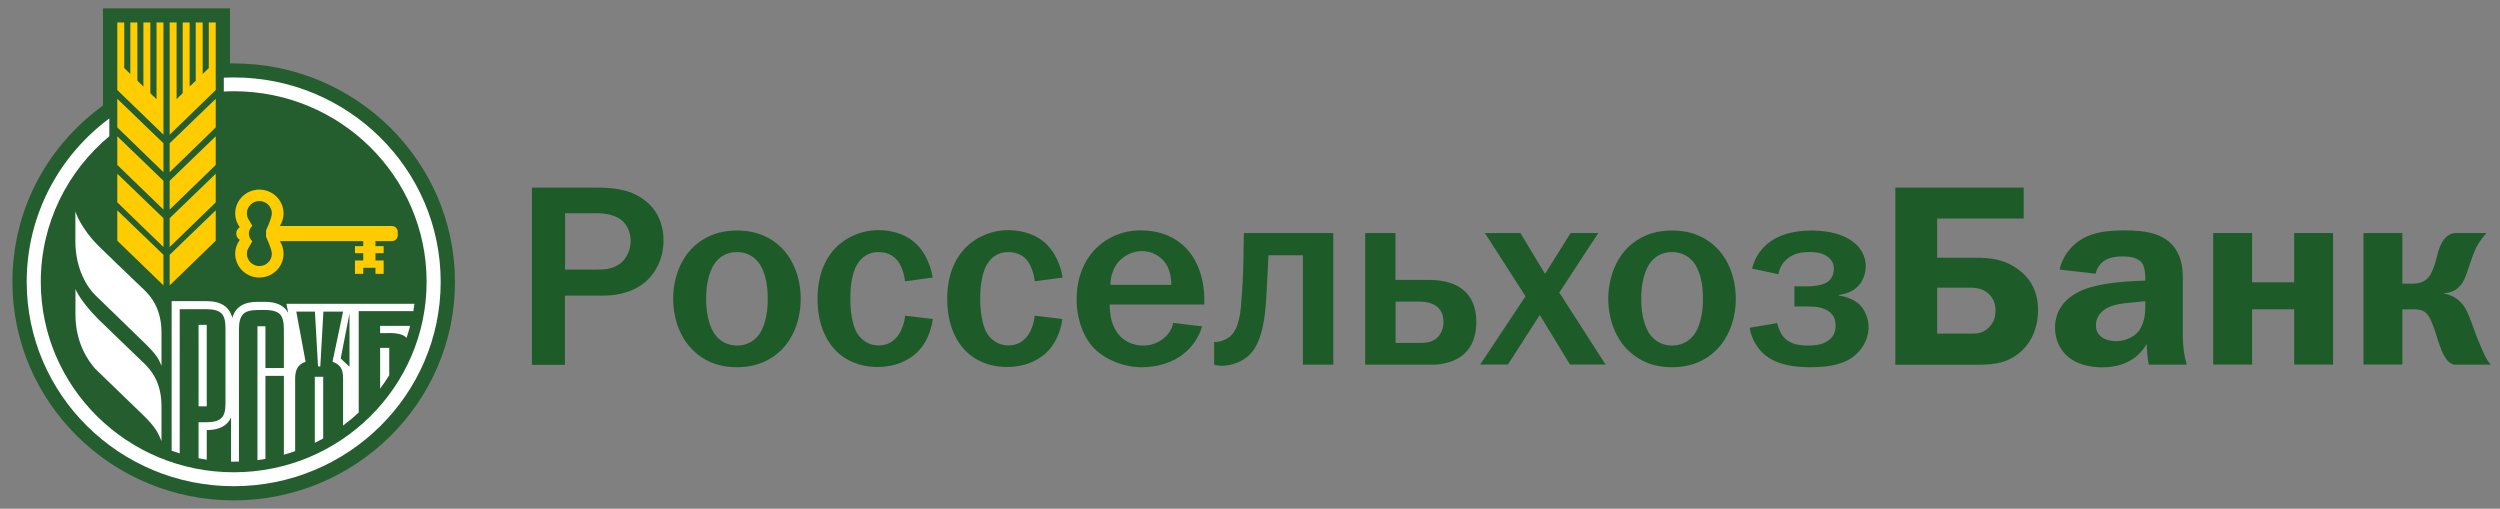 <?xml version="1.0" encoding="UTF-8"?> <svg xmlns="http://www.w3.org/2000/svg" width="172" height="35" viewBox="0 0 172 35" fill="none"><rect x="0" y="0" width="172" height="35" fill="#808080" stroke="none"/><g clip-path="url(#clip0_125_291)"><path d="M40.883 12.908C41.948 12.908 43.132 12.944 44.16 13.639C44.844 14.087 45.65 14.973 45.65 16.555C45.65 18.291 44.53 20.339 41.457 20.339H38.866V25.101H36.598V12.908H40.883ZM40.976 18.547C41.476 18.547 42.197 18.566 42.781 18.035C43.178 17.679 43.391 17.076 43.391 16.564C43.391 16.089 43.197 15.513 42.799 15.175C42.401 14.836 41.772 14.672 41.068 14.672H38.875V18.547H40.976Z" fill="#1D5B28"></path><path d="M47.741 16.956C48.37 16.371 49.305 15.859 50.702 15.859C52.109 15.859 53.044 16.371 53.673 16.956C54.608 17.824 55.089 19.177 55.089 20.557C55.089 21.937 54.608 23.29 53.673 24.158C53.044 24.743 52.109 25.264 50.702 25.264C49.305 25.264 48.361 24.753 47.741 24.158C46.806 23.29 46.315 21.937 46.315 20.557C46.315 19.168 46.806 17.824 47.741 16.956ZM49.268 23.116C49.462 23.345 49.916 23.774 50.702 23.774C51.498 23.774 51.943 23.354 52.137 23.116C52.285 22.961 52.822 22.248 52.822 20.557C52.822 18.866 52.285 18.162 52.137 17.998C51.943 17.769 51.489 17.34 50.702 17.34C49.916 17.34 49.462 17.76 49.268 17.998C49.129 18.162 48.583 18.866 48.583 20.557C48.583 22.239 49.129 22.952 49.268 23.116Z" fill="#1D5B28"></path><path d="M62.262 19.352C62.225 18.895 62.049 18.356 61.808 18.017C61.596 17.698 61.161 17.341 60.448 17.341C59.745 17.341 59.273 17.698 58.986 18.173C58.532 18.904 58.504 20.038 58.504 20.558C58.504 21.39 58.625 22.387 58.986 22.953C59.217 23.31 59.689 23.767 60.448 23.767C60.985 23.767 61.429 23.557 61.781 23.09C62.049 22.716 62.234 22.186 62.271 21.719L64.178 21.948C64.067 22.78 63.697 23.712 63.03 24.306C62.475 24.8 61.605 25.248 60.383 25.248C59.023 25.248 58.134 24.717 57.616 24.233C56.913 23.575 56.246 22.405 56.246 20.558C56.246 18.84 56.838 17.807 57.301 17.259C57.968 16.473 59.097 15.833 60.429 15.833C61.559 15.833 62.502 16.226 63.086 16.829C63.678 17.414 64.039 18.301 64.168 19.096L62.262 19.352Z" fill="#1D5B28"></path><path d="M71.185 19.352C71.148 18.895 70.972 18.356 70.741 18.017C70.528 17.698 70.093 17.341 69.371 17.341C68.668 17.341 68.205 17.698 67.918 18.173C67.474 18.904 67.437 20.038 67.437 20.558C67.437 21.39 67.567 22.387 67.918 22.953C68.15 23.31 68.622 23.767 69.371 23.767C69.908 23.767 70.362 23.557 70.704 23.09C70.972 22.716 71.148 22.186 71.185 21.719L73.091 21.948C72.981 22.78 72.611 23.712 71.944 24.306C71.38 24.8 70.528 25.248 69.297 25.248C67.927 25.248 67.048 24.717 66.53 24.233C65.827 23.575 65.169 22.405 65.169 20.558C65.169 18.84 65.762 17.807 66.234 17.259C66.891 16.473 68.029 15.833 69.362 15.833C70.491 15.833 71.426 16.226 72.028 16.829C72.62 17.414 72.981 18.301 73.11 19.096L71.185 19.352Z" fill="#1D5B28"></path><path d="M82.708 22.459C82.385 23.519 81.736 24.14 81.2 24.515C80.478 25 79.543 25.265 78.552 25.265C77.313 25.265 76.054 24.744 75.295 23.985C74.592 23.281 74.073 22.047 74.073 20.594C74.073 18.748 74.851 17.523 75.693 16.828C76.184 16.426 77.1 15.85 78.479 15.85C80.228 15.85 81.338 16.645 81.931 17.468C82.56 18.318 82.856 19.506 82.856 20.539V20.95H76.35C76.35 21.051 76.331 21.874 76.656 22.532C77.137 23.528 78.025 23.775 78.636 23.775C79.127 23.775 79.728 23.628 80.237 23.117C80.543 22.797 80.663 22.495 80.719 22.212L82.708 22.459ZM80.588 19.598C80.588 19.086 80.469 18.501 80.191 18.108C79.849 17.614 79.237 17.276 78.571 17.276C77.886 17.276 77.294 17.614 76.933 18.035C76.646 18.391 76.396 18.939 76.396 19.598H80.588Z" fill="#1D5B28"></path><path d="M91.732 16.033V25.091H89.64V17.56H87.271C87.216 18.785 87.179 19.278 87.142 20.119C87.086 21.06 87.012 23.044 86.207 24.132C85.763 24.716 85.207 24.945 84.809 25.055C84.578 25.128 84.328 25.164 84.069 25.164C83.893 25.164 83.708 25.146 83.532 25.091V23.528H83.708C83.976 23.51 84.337 23.373 84.578 23.19C85.3 22.623 85.365 21.344 85.438 20.329C85.531 18.995 85.55 18.2 85.559 16.993L85.578 16.033H91.732Z" fill="#1D5B28"></path><path d="M96.017 19.26H98.321C98.913 19.26 100.07 19.333 100.82 20.082C101.505 20.741 101.57 21.664 101.57 22.157C101.57 23.455 101.033 24.113 100.616 24.451C100.468 24.561 99.792 25.091 98.487 25.091H93.925V16.033H96.007V19.26H96.017ZM96.017 23.592H97.655C98.053 23.592 98.478 23.574 98.84 23.272C99.052 23.071 99.311 22.742 99.311 22.166C99.311 21.673 99.163 21.28 98.756 21.015C98.395 20.786 97.941 20.75 97.655 20.75H96.017V23.592Z" fill="#1D5B28"></path><path d="M104.605 16.033L106.298 18.848L108.057 16.033H109.963L107.279 20.128L110.463 25.082H108.02L105.937 21.673L103.743 25.082H101.837L104.956 20.384L102.161 16.033H104.605Z" fill="#1D5B28"></path><path d="M112.074 16.956C112.703 16.371 113.638 15.859 115.036 15.859C116.442 15.859 117.377 16.371 118.006 16.956C118.941 17.824 119.423 19.177 119.423 20.557C119.423 21.937 118.932 23.29 118.006 24.158C117.377 24.743 116.442 25.264 115.036 25.264C113.629 25.264 112.703 24.753 112.074 24.158C111.139 23.29 110.648 21.937 110.648 20.557C110.658 19.168 111.139 17.824 112.074 16.956ZM113.601 23.116C113.795 23.345 114.249 23.774 115.036 23.774C115.831 23.774 116.275 23.354 116.479 23.116C116.618 22.961 117.164 22.248 117.164 20.557C117.164 18.866 116.627 18.162 116.479 17.998C116.285 17.769 115.831 17.34 115.036 17.34C114.249 17.34 113.795 17.76 113.601 17.998C113.462 18.162 112.916 18.866 112.916 20.557C112.916 22.239 113.462 22.952 113.601 23.116Z" fill="#1D5B28"></path><path d="M120.542 18.482C120.81 17.385 121.513 16.782 122.013 16.48C122.318 16.288 123.16 15.859 124.604 15.859C125.502 15.859 126.418 16.014 127.103 16.389C128.112 16.938 128.362 17.733 128.362 18.308C128.362 18.93 128.057 20.118 126.493 20.292V20.328C127.029 20.402 127.631 20.63 127.982 21.005C128.307 21.343 128.557 21.91 128.557 22.513C128.557 23.418 128.02 24.222 127.335 24.661C126.511 25.191 125.373 25.264 124.53 25.264C123.679 25.264 122.393 25.173 121.486 24.469C120.986 24.076 120.514 23.4 120.375 22.55L122.263 22.23C122.337 22.513 122.494 22.943 122.716 23.189C123.179 23.729 123.92 23.774 124.392 23.774C124.854 23.774 125.364 23.72 125.752 23.455C126.113 23.208 126.289 22.87 126.289 22.422C126.289 22.047 126.215 21.745 125.9 21.48C125.484 21.142 124.928 21.087 124.41 21.087H123.457V19.698H124.41C124.771 19.698 125.289 19.625 125.576 19.488C125.956 19.296 126.168 18.976 126.168 18.464C126.168 18.18 126.058 17.906 125.789 17.696C125.373 17.358 124.78 17.34 124.474 17.34C124.058 17.34 123.448 17.395 122.948 17.815C122.735 17.989 122.448 18.327 122.356 18.866L120.542 18.482Z" fill="#1D5B28"></path><path d="M139.228 15.037H133.277V17.734H135.923C136.877 17.734 137.793 17.807 138.728 18.447C139.644 19.068 140.218 19.991 140.218 21.326C140.218 22.569 139.755 23.492 139.154 24.077C138.256 24.964 137.228 25.092 136.155 25.092H130.398V12.908H139.228V15.037ZM133.277 22.953H135.6C136.035 22.953 136.433 22.935 136.84 22.523C137.237 22.13 137.293 21.692 137.293 21.353C137.293 20.96 137.182 20.576 136.84 20.238C136.433 19.836 135.905 19.79 135.526 19.79H133.277V22.953Z" fill="#1D5B28"></path><path d="M141.699 18.547C141.986 17.322 142.801 16.7 143.282 16.417C143.994 16.006 144.948 15.85 146.132 15.85C147.641 15.85 149.178 16.042 149.853 17.45C150.214 18.172 150.177 18.958 150.177 19.634V23.135C150.177 23.866 150.288 24.543 150.445 25.091H147.836C147.761 24.735 147.715 24.259 147.696 23.656C147.354 24.259 146.53 25.274 144.624 25.274C143.781 25.274 142.912 25.064 142.32 24.579C141.745 24.113 141.385 23.373 141.385 22.559C141.385 21.654 141.783 20.567 143.347 19.927C144.356 19.515 145.994 19.378 146.734 19.342L147.595 19.305V19.113C147.595 18.866 147.577 18.336 147.327 18.044C146.984 17.651 146.299 17.642 146.03 17.642C145.66 17.642 145.207 17.678 144.828 17.907C144.596 18.044 144.291 18.336 144.18 18.83L141.699 18.547ZM146.789 20.804C145.892 20.877 144.994 20.969 144.485 21.581C144.346 21.755 144.199 22.029 144.199 22.395C144.199 22.788 144.393 23.053 144.596 23.19C144.846 23.382 145.225 23.473 145.586 23.473C146.123 23.473 146.752 23.245 147.114 22.815C147.169 22.76 147.595 22.23 147.595 21.197V20.722L146.789 20.804Z" fill="#1D5B28"></path><path d="M154.944 16.033V19.424H157.84V16.033H160.515V25.082H157.84V21.28H154.944V25.082H152.269V16.033H154.944Z" fill="#1D5B28"></path><path d="M165.281 16.033V19.516H166.003C166.78 19.516 167.104 19.141 167.298 18.73C167.678 17.934 167.659 17.313 168.002 16.691C168.27 16.198 168.631 16.07 168.862 16.033H171.074C170.788 16.335 170.538 16.691 170.371 17.011C170.084 17.596 169.816 18.556 169.649 18.967C169.437 19.534 169.075 20.101 168.159 20.174V20.21C168.65 20.283 169.15 20.53 169.529 21.079C169.76 21.417 169.918 21.856 170.176 22.55C170.426 23.263 170.538 23.51 170.769 24.058C170.954 24.47 171.056 24.716 171.361 25.091H168.844C168.446 24.963 168.178 24.698 167.854 23.775C167.604 23.062 167.567 22.815 167.401 22.422L167.271 22.102C167.002 21.426 166.641 21.28 166.086 21.28H165.281V25.082H162.606V16.033H165.281Z" fill="#1D5B28"></path><path fill-rule="evenodd" clip-rule="evenodd" d="M16.082 34.427C7.685 34.427 0.854 27.682 0.854 19.396C0.854 14.634 3.07 10.252 6.923 7.382L7.086 7.255V0.573H15.825V4.364C15.911 4.364 15.996 4.364 16.082 4.364C24.479 4.364 31.302 11.11 31.302 19.403C31.302 27.682 24.472 34.427 16.082 34.427Z" fill="#245E2E"></path><path fill-rule="evenodd" clip-rule="evenodd" d="M11.672 19.635L14.842 16.561V14.472L11.672 17.531V19.635Z" fill="#FFCC00"></path><path fill-rule="evenodd" clip-rule="evenodd" d="M11.672 11.847L14.842 8.766V6.797L11.672 9.857V11.847Z" fill="#FFCC00"></path><path fill-rule="evenodd" clip-rule="evenodd" d="M11.672 14.422L14.842 11.348V9.378L11.672 12.438V14.422Z" fill="#FFCC00"></path><path fill-rule="evenodd" clip-rule="evenodd" d="M10.769 6.819L10.342 6.418V1.544H9.865V5.954L9.452 5.546V1.544H8.967V5.089L8.547 4.681V1.544H8.07V6.193L11.246 9.267V1.544H10.769V6.819Z" fill="#FFCC00"></path><path fill-rule="evenodd" clip-rule="evenodd" d="M11.672 16.997L14.842 13.923V11.953L11.672 15.013V16.997Z" fill="#FFCC00"></path><path fill-rule="evenodd" clip-rule="evenodd" d="M8.07 16.561L11.246 19.635V17.531L8.07 14.472V16.561Z" fill="#FFCC00"></path><path fill-rule="evenodd" clip-rule="evenodd" d="M14.365 4.681L13.944 5.089V1.544H13.467V5.553L13.047 5.954V1.544H12.57V6.411L12.15 6.819V1.544H11.672V9.267L14.842 6.193V1.544H14.365V4.681Z" fill="#FFCC00"></path><path fill-rule="evenodd" clip-rule="evenodd" d="M8.07 8.766L11.246 11.847V9.857L8.07 6.797V8.766Z" fill="#FFCC00"></path><path fill-rule="evenodd" clip-rule="evenodd" d="M8.07 11.348L11.246 14.422V12.438L8.07 9.378V11.348Z" fill="#FFCC00"></path><path fill-rule="evenodd" clip-rule="evenodd" d="M8.07 13.923L11.246 16.997V15.013L8.07 11.953V13.923Z" fill="#FFCC00"></path><path fill-rule="evenodd" clip-rule="evenodd" d="M26.965 15.549H19.586H19.251C19.415 15.295 19.508 15 19.508 14.683C19.508 13.776 18.76 13.044 17.841 13.044C16.922 13.044 16.182 13.783 16.182 14.683C16.182 15.042 16.296 15.366 16.495 15.633C16.352 15.724 16.253 15.886 16.253 16.069C16.253 16.252 16.352 16.414 16.495 16.505C16.303 16.773 16.182 17.103 16.182 17.455C16.182 18.362 16.922 19.094 17.841 19.094C18.76 19.094 19.508 18.362 19.508 17.455C19.508 17.138 19.415 16.836 19.251 16.59H20.647H24.992V16.934H24.422V17.42H24.992V17.919H24.422V18.84H24.992V18.425H25.832V18.84H26.395V17.919H25.832V17.42H26.395V16.934H25.832V16.59H26.965C27.186 16.59 27.364 16.407 27.364 16.189V15.942C27.364 15.731 27.178 15.549 26.965 15.549ZM18.703 17.462C18.703 17.926 18.318 18.306 17.841 18.306C17.371 18.306 16.986 17.926 16.986 17.462C16.986 17.293 17.036 17.131 17.129 16.997L17.364 16.597C17.214 16.47 17.122 16.28 17.122 16.069C17.122 15.858 17.214 15.668 17.364 15.541L17.129 15.14C17.036 15.007 16.986 14.852 16.986 14.676C16.986 14.212 17.371 13.832 17.841 13.832C18.311 13.832 18.703 14.212 18.703 14.676C18.703 15.021 18.304 15.844 18.304 15.844V16.287C18.297 16.294 18.703 17.117 18.703 17.462Z" fill="#FFCC00"></path><path fill-rule="evenodd" clip-rule="evenodd" d="M5.186 14.55V16.597C5.186 18.552 6.047 19.811 6.546 20.297C6.838 20.578 9.787 23.441 9.829 23.483C10.748 24.369 10.905 24.665 11.111 25.164V22.899C11.111 20.88 10.079 20.1 9.544 19.586C8.305 18.39 7.472 17.603 6.802 16.941C5.527 15.682 5.186 14.55 5.186 14.55Z" fill="white"></path><path fill-rule="evenodd" clip-rule="evenodd" d="M9.544 24.643C8.305 23.44 7.472 22.659 6.802 21.998C5.527 20.739 5.192 19.888 5.192 19.888V21.653C5.192 23.609 6.09 24.854 6.546 25.367C6.838 25.648 9.793 28.504 9.829 28.54C10.748 29.426 10.904 29.848 11.111 30.347V27.956C11.111 25.937 10.071 25.156 9.544 24.643Z" fill="white"></path><path fill-rule="evenodd" clip-rule="evenodd" d="M16.082 5.328C15.854 5.328 15.626 5.335 15.398 5.342V6.298C15.619 6.284 15.847 6.277 16.082 6.277C23.411 6.277 29.351 12.144 29.351 19.389C29.351 26.627 23.411 32.493 16.082 32.493C8.753 32.493 2.806 26.627 2.806 19.389C2.806 15.372 4.636 11.778 7.521 9.372V8.148C4.067 10.716 1.837 14.795 1.837 19.389C1.837 27.154 8.212 33.45 16.082 33.45C23.945 33.45 30.319 27.154 30.319 19.389C30.319 11.623 23.945 5.328 16.082 5.328Z" fill="white"></path><path fill-rule="evenodd" clip-rule="evenodd" d="M26.152 26.739C26.373 26.444 26.579 26.134 26.779 25.818V23.933H26.152V26.739Z" fill="white"></path><path fill-rule="evenodd" clip-rule="evenodd" d="M27.975 23.243C28.061 22.969 28.146 22.694 28.217 22.42H26.152V22.919H26.465C27.014 22.905 27.633 22.898 27.975 23.243Z" fill="white"></path><path d="M14.223 22.35H13.661V27.956H14.223V22.35Z" fill="white"></path><path fill-rule="evenodd" clip-rule="evenodd" d="M12.372 21.274H14.224C14.701 21.274 15.036 21.372 15.228 21.555C15.42 21.738 15.513 22.069 15.513 22.54V27.78C15.513 28.252 15.427 28.582 15.228 28.765C14.936 29.053 14.395 29.053 13.946 29.053C13.846 29.047 13.746 29.047 13.661 29.047V31.529C13.846 31.565 14.031 31.6 14.224 31.628V29.588C15.078 29.588 15.634 29.3 15.897 28.723V31.762C15.954 31.762 16.018 31.762 16.082 31.762C16.204 31.762 16.317 31.762 16.439 31.755V22.631C16.439 22.146 16.538 21.808 16.724 21.619C16.909 21.422 17.243 21.33 17.713 21.33C18.191 21.33 18.896 21.26 19.259 21.619C19.444 21.808 19.53 22.153 19.53 22.631V25.319H18.262V22.449H17.713V31.656C17.899 31.635 18.077 31.607 18.262 31.572V25.86H19.53V31.283C19.793 31.213 20.05 31.129 20.306 31.037V26.071C20.306 25.508 20.441 25.086 21.025 24.889L20.384 21.436H21.666L21.88 25.206H22.037L22.25 21.436H23.604L22.877 24.889C23.483 25.101 23.604 25.466 23.604 26.071V29.279C23.981 28.997 24.337 28.702 24.679 28.378V21.408H28.44C28.468 21.239 28.489 21.077 28.511 20.901H19.708L19.829 21.527C19.551 21.021 19.024 20.767 18.248 20.767H17.699C16.766 20.767 16.196 21.133 15.983 21.865C15.783 21.098 15.192 20.718 14.216 20.718H11.809V31.009C11.994 31.072 12.179 31.136 12.365 31.192V21.274H12.372ZM24.045 25.234L23.44 24.664L24.045 21.569V25.234Z" fill="white"></path><path fill-rule="evenodd" clip-rule="evenodd" d="M21.659 30.467C21.852 30.368 22.051 30.27 22.236 30.164V25.923H21.659V30.467Z" fill="white"></path></g><defs><clipPath id="clip0_125_291"><rect width="170.683" height="33.855" fill="white" transform="translate(0.854 0.573)"></rect></clipPath></defs></svg> 